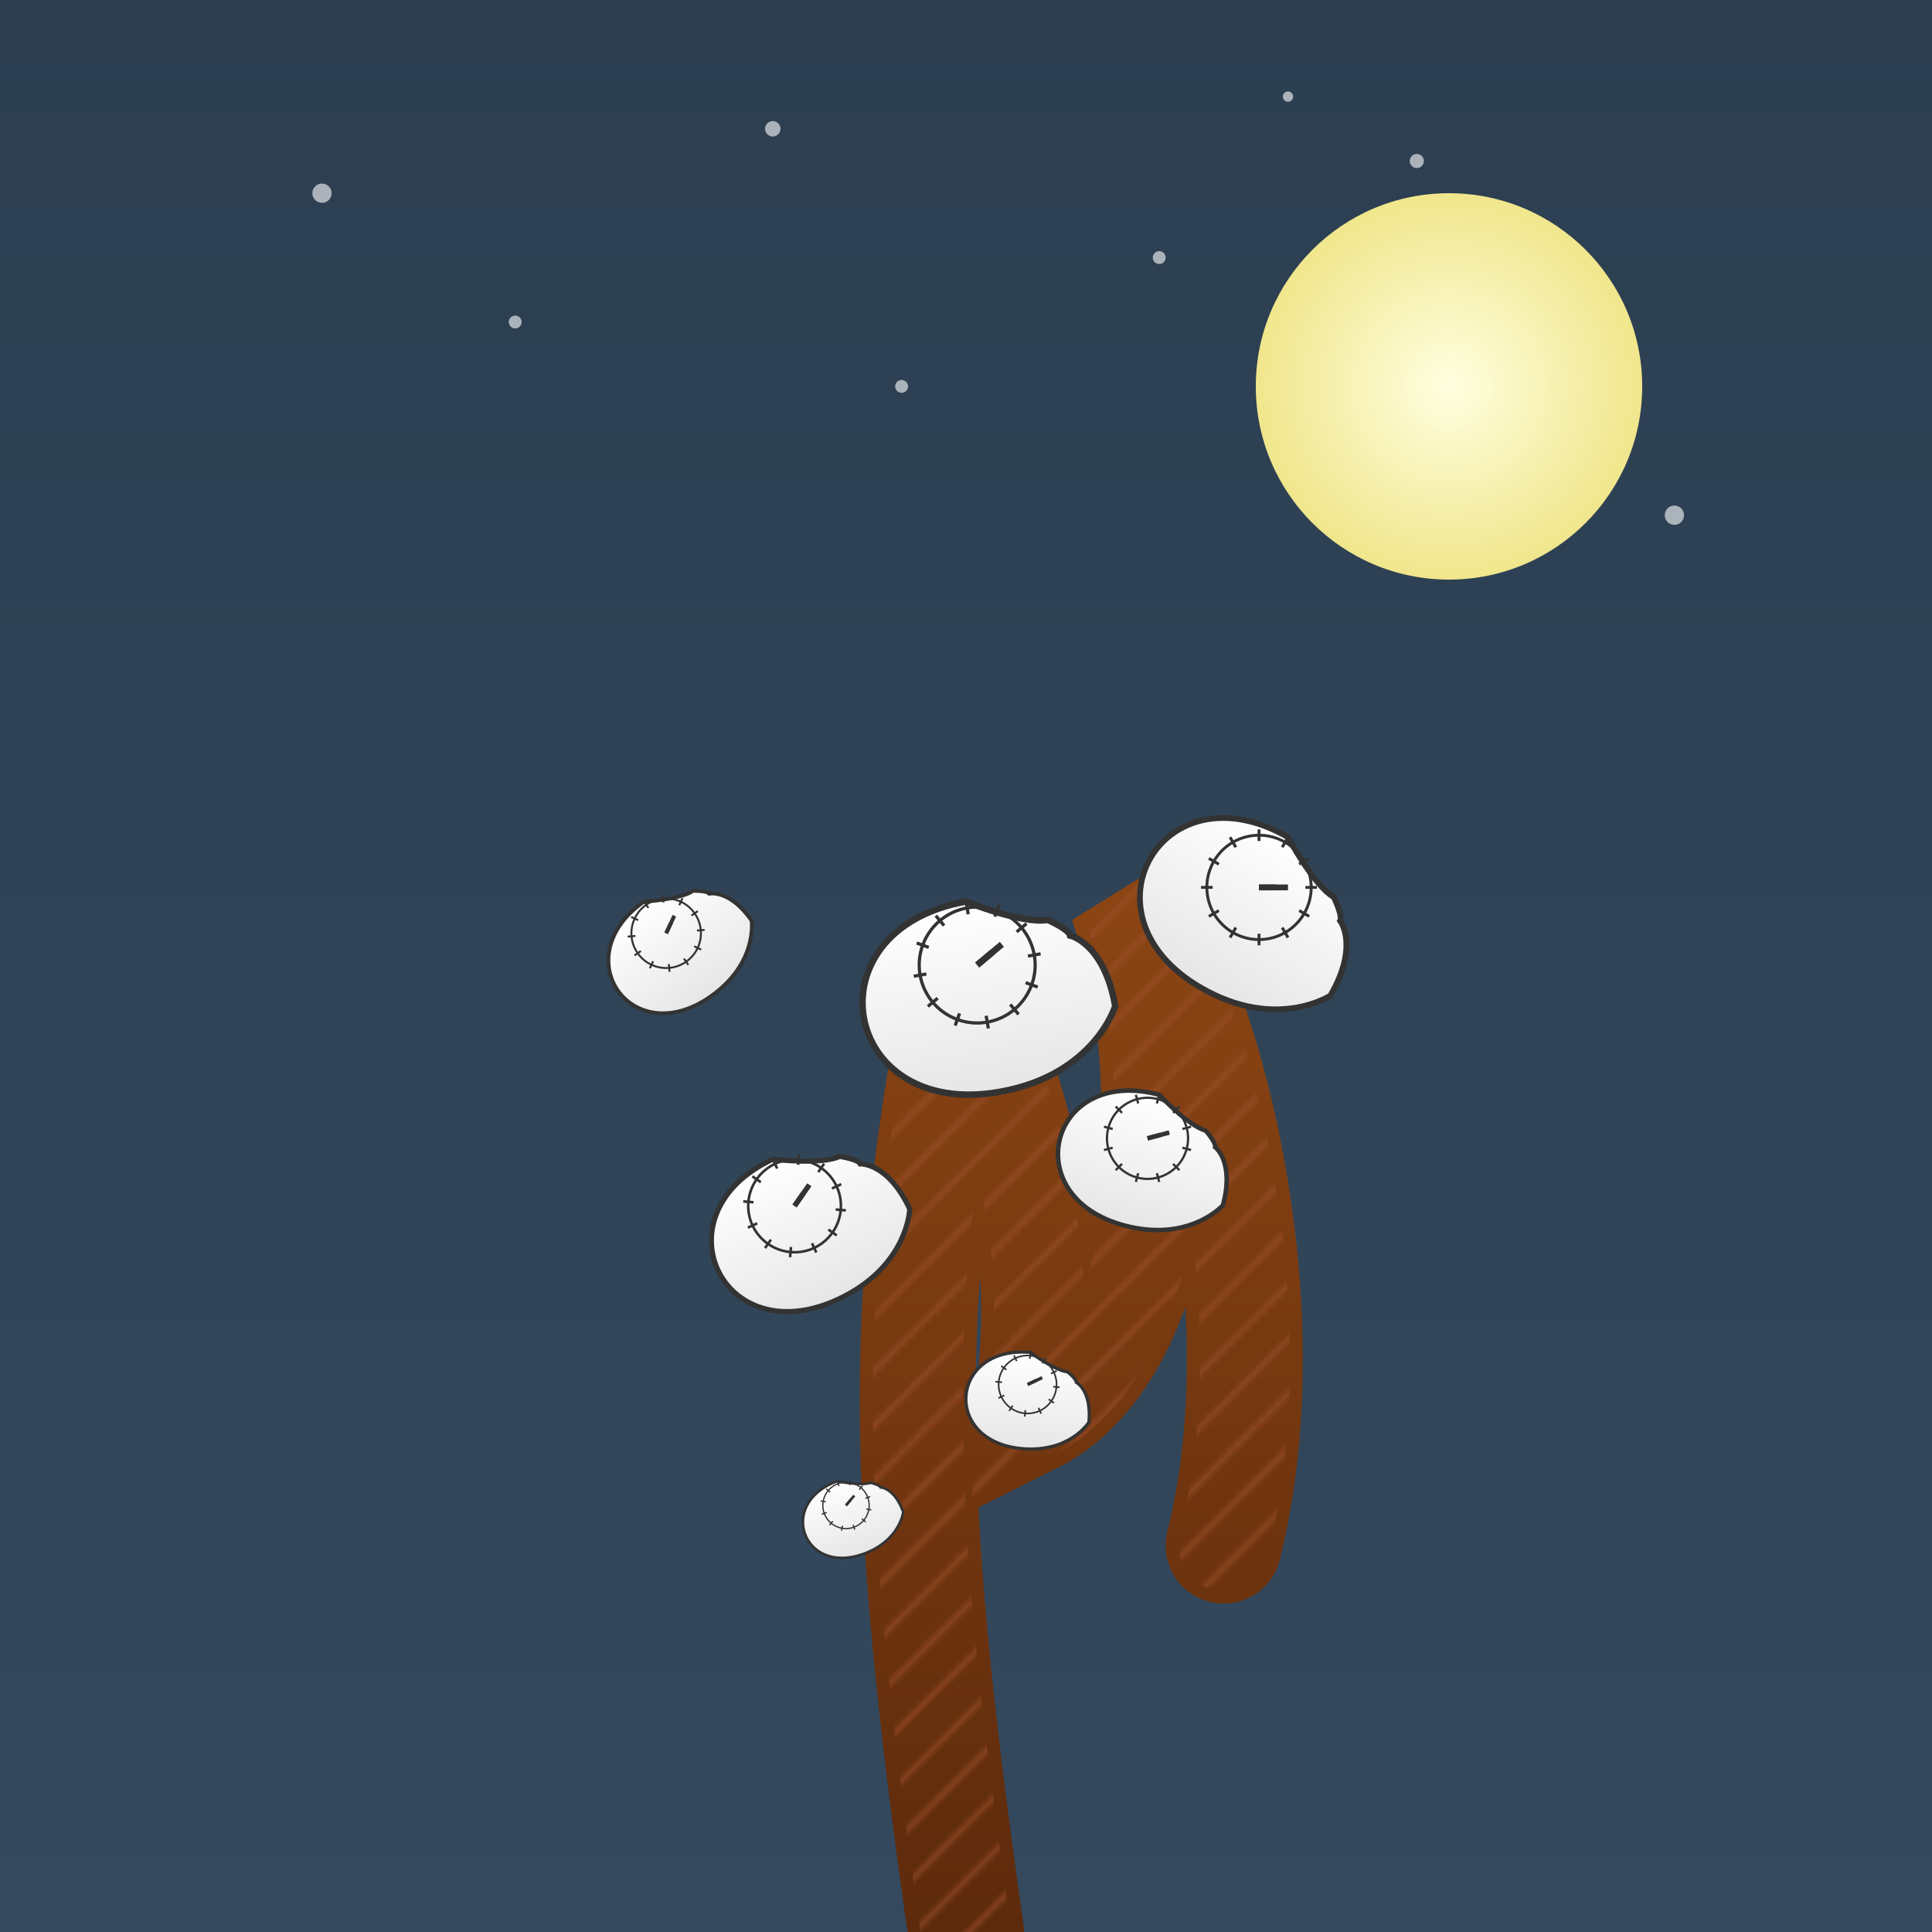 <svg xmlns="http://www.w3.org/2000/svg" xmlns:xlink="http://www.w3.org/1999/xlink" viewBox="0 0 300 300">
  <defs>
    <linearGradient id="skyGrad" x1="0" y1="0" x2="0" y2="1">
      <stop offset="0%" stop-color="#2c3e50"/>
      <stop offset="100%" stop-color="#34495e"/>
    </linearGradient>
    <radialGradient id="moonGrad" cx="50%" cy="50%" r="50%">
      <stop offset="0%" stop-color="#ffffe0"/>
      <stop offset="100%" stop-color="#f0e68c"/>
    </radialGradient>
    <linearGradient id="trunkGrad" x1="0" y1="0" x2="0" y2="1">
      <stop offset="0%" stop-color="#8B4513"/>
      <stop offset="100%" stop-color="#5D2A0C"/>
    </linearGradient>
    <pattern id="woodGrain" patternUnits="userSpaceOnUse" width="6" height="6" patternTransform="rotate(45)">
      <path d="M0,0 L0,6" stroke="#a0522d" stroke-width="1"/>
    </pattern>
    <linearGradient id="clockGrad" x1="0" y1="0" x2="0" y2="1">
      <stop offset="0%" stop-color="#ffffff"/>
      <stop offset="100%" stop-color="#e6e6e6"/>
    </linearGradient>
    <filter id="shadow" x="-50%" y="-50%" width="200%" height="200%">
      <feDropShadow dx="1" dy="2" stdDeviation="2" flood-color="#000" flood-opacity="0.4"/>
    </filter>
    <mask id="crescentMask">
      <rect width="300" height="300" fill="white"/>
      <circle cx="240" cy="60" r="30" fill="black"/>
    </mask>
    <symbol id="meltingClock" overflow="visible">
      <path d="M0,0 C-25,0 -25,30 0,30 C15,30 20,20 20,20 C20,10 15,8 15,8 C15,7 12,5 12,5 C8,5 0,0 0,0 Z" fill="url(#clockGrad)" stroke="#333" stroke-width="1"/>
      <circle cx="0" cy="10" r="9" fill="none" stroke="#333" stroke-width="0.5"/>
      <g transform="translate(0,10)">
        <g>
          <line x1="0" y1="-8" x2="0" y2="-10" stroke="#333" stroke-width="0.5"/>
          <line x1="0" y1="-8" x2="0" y2="-10" stroke="#333" stroke-width="0.5" transform="rotate(30)"/>
          <line x1="0" y1="-8" x2="0" y2="-10" stroke="#333" stroke-width="0.5" transform="rotate(60)"/>
          <line x1="0" y1="-8" x2="0" y2="-10" stroke="#333" stroke-width="0.5" transform="rotate(90)"/>
          <line x1="0" y1="-8" x2="0" y2="-10" stroke="#333" stroke-width="0.5" transform="rotate(120)"/>
          <line x1="0" y1="-8" x2="0" y2="-10" stroke="#333" stroke-width="0.5" transform="rotate(150)"/>
          <line x1="0" y1="-8" x2="0" y2="-10" stroke="#333" stroke-width="0.5" transform="rotate(180)"/>
          <line x1="0" y1="-8" x2="0" y2="-10" stroke="#333" stroke-width="0.5" transform="rotate(210)"/>
          <line x1="0" y1="-8" x2="0" y2="-10" stroke="#333" stroke-width="0.5" transform="rotate(240)"/>
          <line x1="0" y1="-8" x2="0" y2="-10" stroke="#333" stroke-width="0.5" transform="rotate(270)"/>
          <line x1="0" y1="-8" x2="0" y2="-10" stroke="#333" stroke-width="0.5" transform="rotate(300)"/>
          <line x1="0" y1="-8" x2="0" y2="-10" stroke="#333" stroke-width="0.5" transform="rotate(330)"/>
        </g>
        <line x1="0" y1="0" x2="0" y2="-5" stroke="#333" stroke-width="1" transform="rotate(60)"/>
        <line x1="0" y1="0" x2="3" y2="0" stroke="#333" stroke-width="1" transform="rotate(-30)"/>
      </g>
    </symbol>
  </defs>
  <rect width="300" height="300" fill="url(#skyGrad)"/>
  <g fill="#fff" opacity="0.6">
    <circle cx="50" cy="30" r="1.5"/>
    <circle cx="80" cy="50" r="1"/>
    <circle cx="120" cy="20" r="1.2"/>
    <circle cx="180" cy="40" r="1"/>
    <circle cx="260" cy="80" r="1.5"/>
    <circle cx="200" cy="15" r="0.8"/>
    <circle cx="140" cy="60" r="1"/>
    <circle cx="220" cy="25" r="1.1"/>
  </g>
  <circle cx="225" cy="60" r="30" fill="url(#moonGrad)" mask="url(#crescentMask)"/>
  <g>
    <path d="M150,300 C140,230 140,200 150,150 C155,170 165,190 160,220 C180,210 185,170 175,140 C185,150 200,200 190,240" fill="none" stroke="url(#trunkGrad)" stroke-width="18" stroke-linecap="round"/>
    <path d="M150,300 C140,230 140,200 150,150 C155,170 165,190 160,220 C180,210 185,170 175,140 C185,150 200,200 190,240" fill="none" stroke="url(#woodGrain)" stroke-width="14" stroke-linecap="round"/>
  </g>
  <g filter="url(#shadow)">
    <use href="#meltingClock" transform="translate(150,140) rotate(-10) scale(1)"/>
  </g>
  <g filter="url(#shadow)">
    <use href="#meltingClock" transform="translate(120,180) rotate(-25) scale(0.8)"/>
  </g>
  <g filter="url(#shadow)">
    <use href="#meltingClock" transform="translate(180,170) rotate(15) scale(0.7)"/>
  </g>
  <g filter="url(#shadow)">
    <use href="#meltingClock" transform="translate(100,140) rotate(-35) scale(0.6)"/>
  </g>
  <g filter="url(#shadow)">
    <use href="#meltingClock" transform="translate(200,130) rotate(30) scale(0.9)"/>
  </g>
  <g filter="url(#shadow)">
    <use href="#meltingClock" transform="translate(160,210) rotate(5) scale(0.5)"/>
  </g>
  <g filter="url(#shadow)">
    <use href="#meltingClock" transform="translate(130,230) rotate(-20) scale(0.4)"/>
  </g>
</svg>